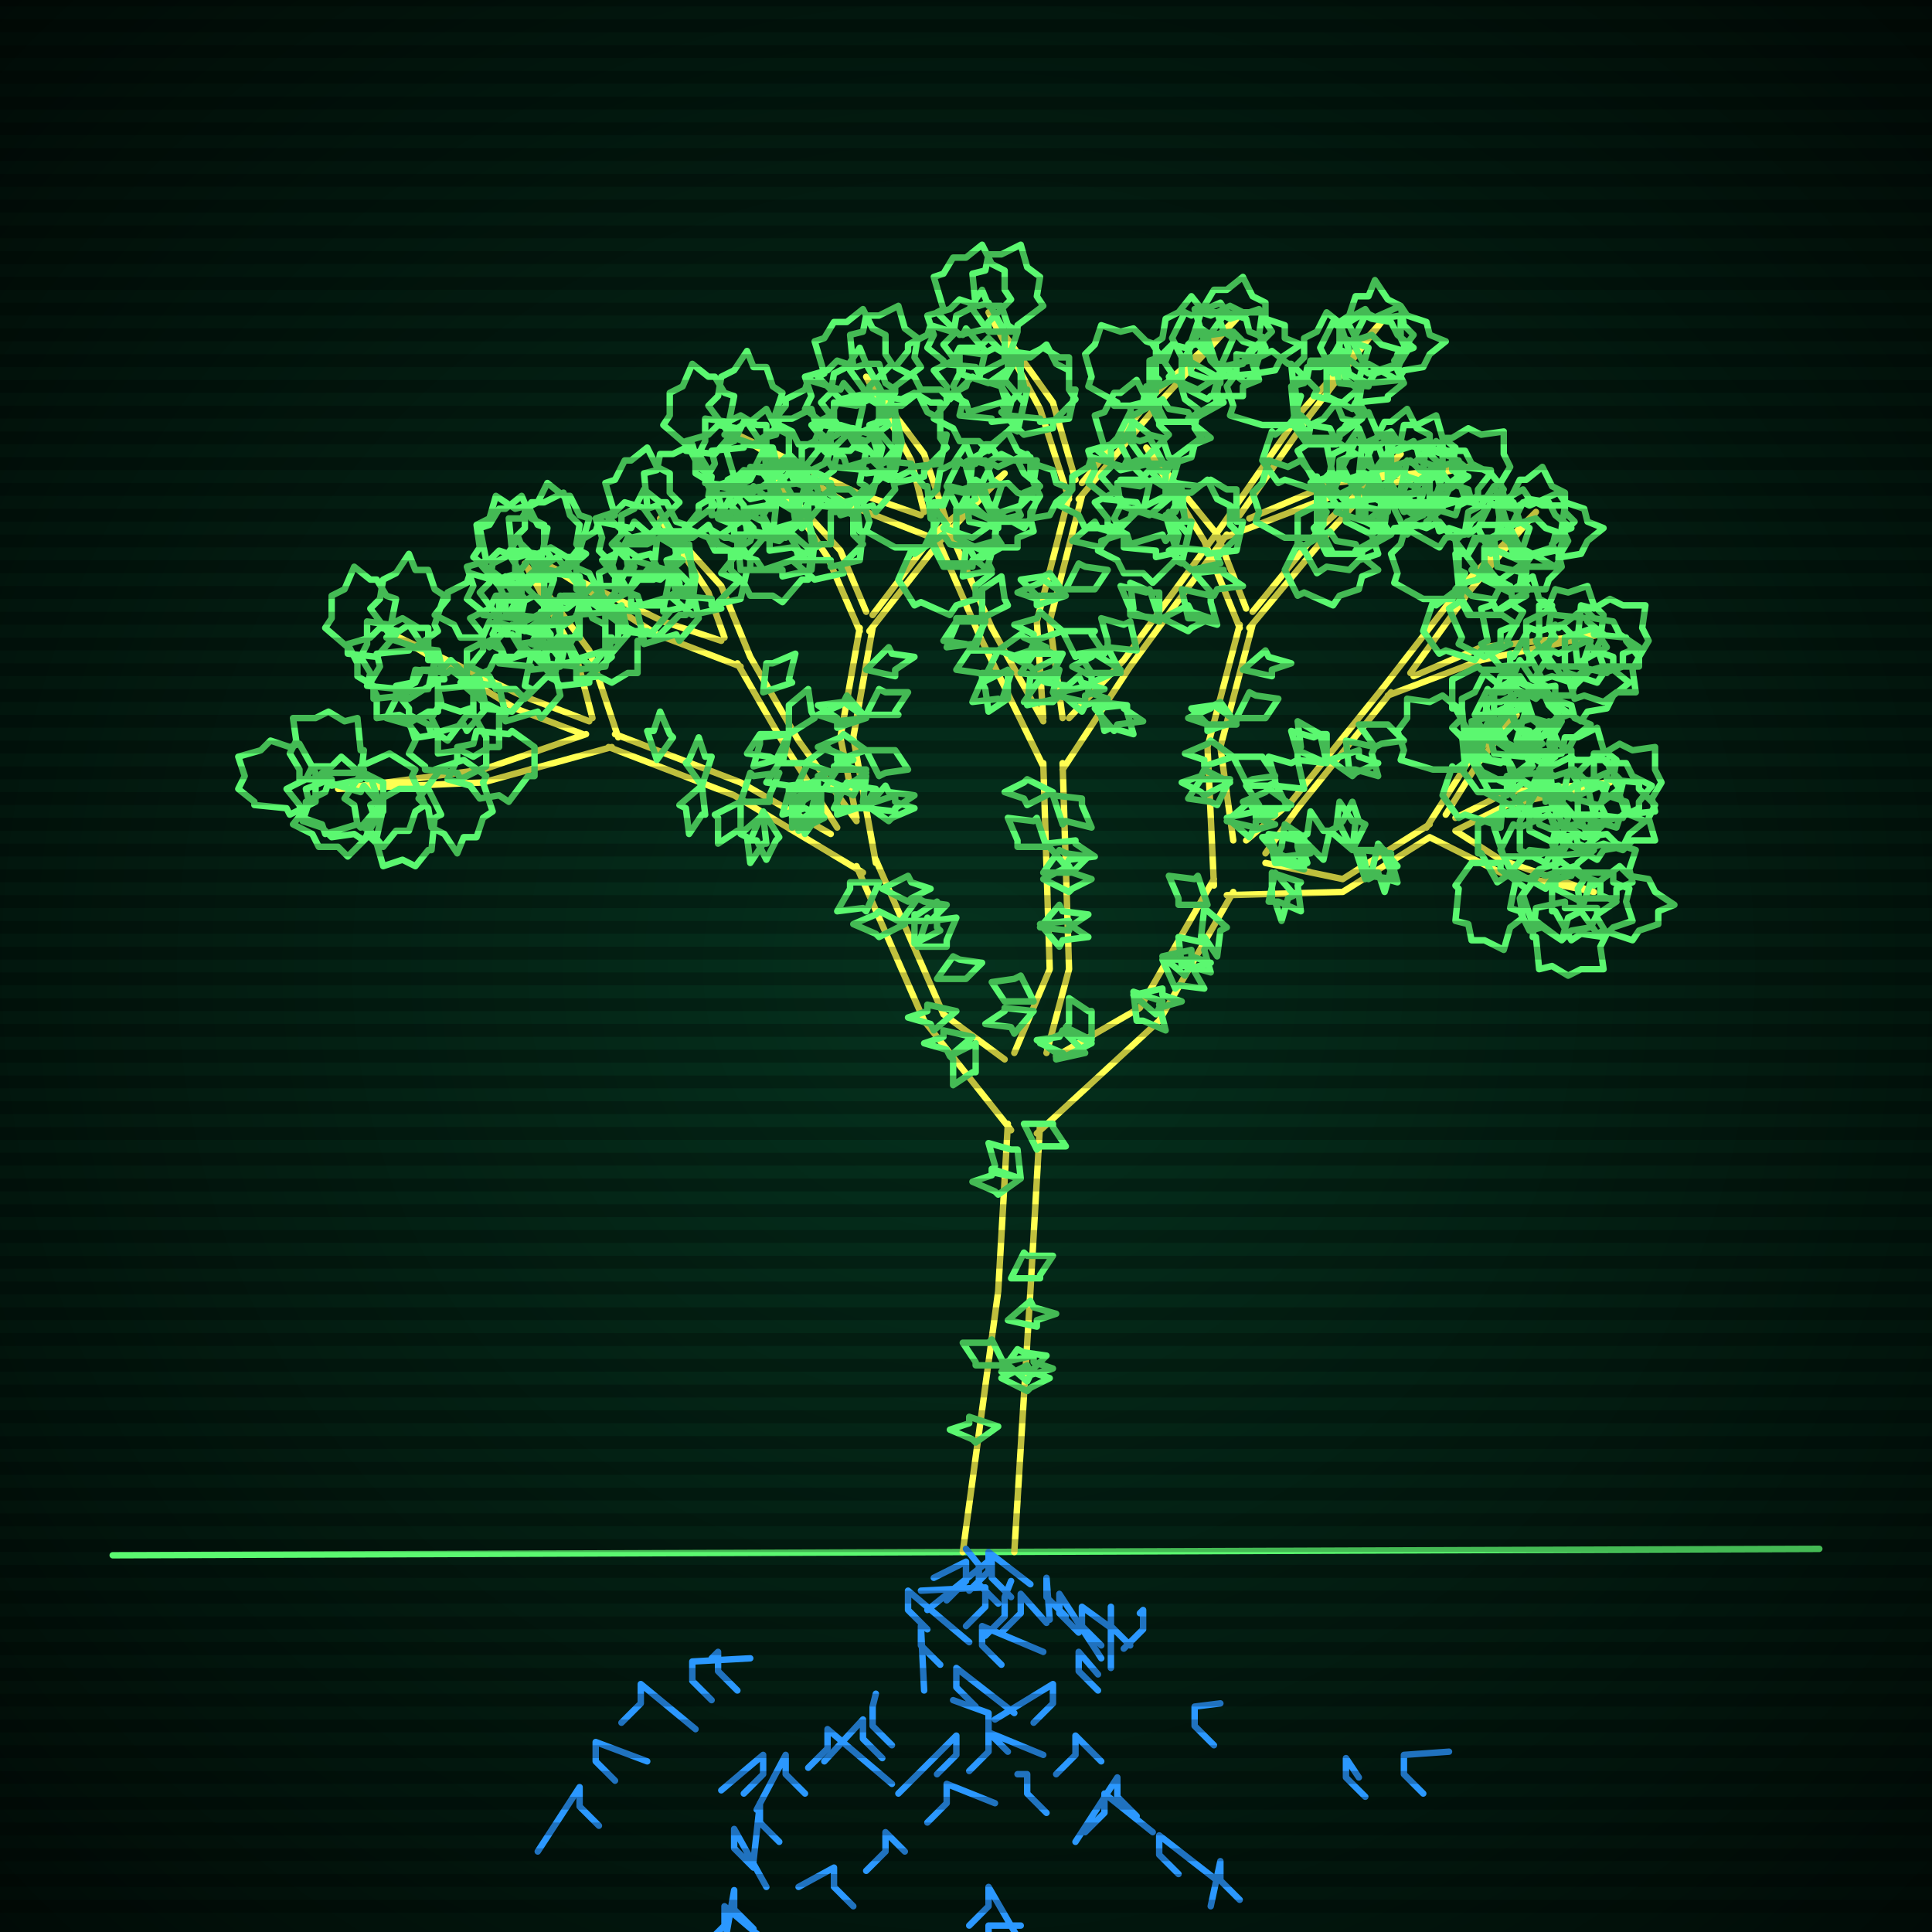 <svg xmlns="http://www.w3.org/2000/svg"
             width="600" height="600"
            >
    
            <style>
                @keyframes glow {0 % {opacity: 0.6;}
                3% {opacity: 0.9;} 30% {opacity: 0.6} 70% {opacity: 0.9}}
    
                .flicker {
                animation: glow 3s linear infinite alternate;
                animation-duration: 1.2s;
                animation-delay: 2.0s;
            }
    
    
            </style>
    
            <defs>
                <radialGradient id="screenGradient"
                                r="100%"
                >
                    <stop offset="0%" stop-color="#05321e"/>
                    <stop offset="90%" stop-color="black"/>
    
                </radialGradient>
            </defs>
    
            <rect
                fill="black"
                width="600" height="600"/>
    
            <rect
                className="flicker"
                fill="url(#screenGradient)"
                width="600" height="600"/>
    
    
            <path
                id="ground-path"
                className="flicker"
                style="fill: none;stroke: #5bf870;stroke-width:2px;stroke-linecap:round;stroke-linejoin:round;stroke-miterlimit:4;stroke-dasharray:none"
                d="M 35 483 L 565 481 "
            />
            <path
                id="branch-path"
                className="flicker"
                style="fill: none;stroke: #ffff52;stroke-width:2px;stroke-linecap:round;stroke-linejoin:round;stroke-miterlimit:4;stroke-dasharray:none"
                d="M 299 482 L 310 401 L 313 349 M 323 349 L 320 401 L 315 482 M 314 351 L 287 317 L 266 269 M 272 267 L 293 315 L 312 329 M 268 271 L 228 247 L 189 232 M 191 228 L 230 243 L 258 259 M 190 232 L 150 243 L 105 245 L 150 239 L 182 228 M 181 228 L 160 220 L 124 198 L 162 216 L 183 224 M 184 223 L 179 204 L 163 175 L 183 202 L 192 229 M 260 257 L 244 232 L 229 206 M 233 204 L 248 230 L 266 255 M 230 207 L 204 197 L 171 176 L 206 193 L 224 199 M 225 198 L 220 184 L 205 161 L 224 182 L 233 204 M 266 254 L 261 229 L 267 195 M 271 195 L 265 229 L 272 268 M 267 196 L 257 173 L 241 149 L 261 171 L 269 190 M 271 191 L 290 166 L 312 147 L 292 168 L 270 196 M 315 327 L 326 301 L 324 237 M 330 237 L 332 301 L 325 327 M 324 238 L 304 197 L 291 167 M 295 165 L 308 195 L 324 224 M 292 168 L 264 157 L 229 135 L 266 153 L 286 160 M 287 159 L 283 143 L 269 117 L 287 141 L 295 165 M 324 223 L 322 193 L 332 154 M 336 154 L 326 193 L 330 223 M 332 155 L 323 127 L 307 97 L 327 125 L 334 149 M 336 150 L 359 122 L 384 99 L 361 124 L 335 155 M 332 223 L 349 205 L 379 164 M 381 166 L 351 207 L 330 239 M 379 164 L 404 128 L 429 100 L 406 130 L 385 160 M 388 161 L 414 150 L 456 145 L 414 154 L 380 167 M 328 328 L 354 313 L 377 273 M 383 277 L 360 317 L 322 352 M 377 275 L 375 232 L 385 194 M 389 194 L 379 232 L 383 261 M 385 195 L 374 168 L 356 139 L 378 166 L 387 189 M 389 190 L 411 163 L 435 141 L 413 165 L 388 195 M 387 261 L 401 249 L 430 213 M 432 215 L 403 251 L 393 265 M 430 213 L 454 182 L 477 159 L 456 184 L 438 209 M 439 210 L 460 201 L 497 197 L 460 205 L 431 216 M 393 268 L 417 273 L 444 256 M 444 260 L 417 277 L 381 278 M 443 257 L 457 235 L 471 222 L 459 237 L 449 253 M 452 254 L 468 246 L 500 243 L 468 250 L 452 258 M 452 258 L 466 267 L 495 277 L 466 271 L 444 260 "
            />
            <path
                id="leaf-path"
                className="flicker"
                style="fill: none;stroke: #5bf870;stroke-width:2px;stroke-linecap:round;stroke-linejoin:round;stroke-miterlimit:4;stroke-dasharray:none"
                d="M 311 428 L 319 424 L 320 426 L 326 428 L 320 431 L 319 432 L 311 428 M 313 410 L 320 404 L 321 406 L 328 408 L 322 410 L 322 412 L 313 410 M 311 426 L 316 419 L 318 420 L 325 421 L 320 426 L 320 426 L 311 426 M 310 443 L 303 448 L 302 447 L 295 444 L 301 442 L 301 440 L 310 443 M 312 424 L 303 424 L 303 423 L 299 417 L 307 417 L 308 416 L 312 424 M 317 366 L 308 364 L 309 362 L 307 355 L 314 357 L 316 357 L 317 366 M 318 349 L 327 349 L 327 350 L 331 356 L 323 356 L 322 357 L 318 349 M 317 366 L 310 371 L 309 370 L 302 367 L 308 365 L 308 363 L 317 366 M 312 423 L 321 421 L 321 423 L 327 425 L 320 427 L 319 429 L 312 423 M 314 397 L 318 389 L 319 390 L 327 390 L 323 396 L 323 397 L 314 397 M 297 314 L 290 320 L 289 318 L 282 316 L 288 314 L 288 312 L 297 314 M 281 287 L 273 291 L 272 290 L 265 287 L 272 284 L 273 283 L 281 287 M 274 276 L 282 272 L 283 274 L 289 276 L 283 279 L 282 280 L 274 276 M 273 274 L 269 283 L 268 282 L 260 283 L 264 276 L 264 274 L 273 274 M 291 304 L 296 297 L 298 298 L 305 299 L 300 304 L 300 304 L 291 304 M 284 293 L 284 284 L 285 284 L 291 280 L 291 288 L 292 289 L 284 293 M 303 324 L 303 333 L 302 333 L 296 337 L 296 329 L 295 328 L 303 324 M 302 322 L 295 328 L 294 326 L 287 324 L 293 322 L 293 320 L 302 322 M 280 286 L 285 279 L 287 280 L 294 281 L 289 286 L 289 286 L 280 286 M 285 294 L 288 285 L 289 286 L 297 285 L 294 292 L 294 294 L 285 294 M 246 257 L 246 248 L 247 248 L 253 244 L 253 252 L 254 253 L 246 257 M 218 244 L 219 253 L 218 253 L 214 259 L 213 251 L 211 250 L 218 244 M 230 249 L 233 240 L 234 241 L 242 240 L 239 247 L 239 249 L 230 249 M 204 236 L 201 227 L 203 227 L 205 221 L 208 228 L 209 229 L 204 236 M 237 252 L 242 260 L 241 261 L 238 267 L 235 261 L 233 261 L 237 252 M 248 258 L 248 249 L 249 249 L 255 245 L 255 253 L 256 254 L 248 258 M 218 244 L 213 237 L 214 236 L 217 229 L 219 235 L 221 235 L 218 244 M 250 259 L 247 250 L 249 250 L 251 244 L 254 251 L 255 252 L 250 259 M 237 253 L 238 262 L 237 262 L 233 268 L 232 260 L 230 259 L 237 253 M 230 249 L 230 258 L 229 258 L 223 262 L 223 254 L 222 253 L 230 249 M 119 243 L 119 252 L 118 252 L 113 261 L 110 259 L 103 260 L 100 257 L 94 255 L 96 249 L 95 245 L 100 243 L 100 240 L 110 240 L 111 239 L 119 243 M 119 251 L 117 260 L 115 259 L 108 266 L 105 263 L 99 263 L 97 259 L 91 256 L 95 251 L 95 249 L 101 246 L 102 243 L 112 246 L 113 244 L 119 251 M 98 249 L 90 253 L 89 251 L 79 250 L 79 249 L 74 245 L 76 241 L 74 235 L 81 233 L 84 230 L 90 232 L 93 231 L 98 240 L 98 240 L 98 249 M 121 234 L 129 239 L 128 241 L 132 250 L 129 252 L 127 258 L 123 258 L 119 263 L 115 258 L 111 256 L 110 250 L 107 248 L 113 239 L 112 238 L 121 234 M 166 232 L 166 241 L 164 241 L 158 249 L 155 247 L 149 248 L 146 244 L 139 242 L 142 236 L 142 232 L 147 231 L 148 227 L 158 228 L 159 227 L 166 232 M 112 242 L 103 244 L 103 242 L 93 242 L 93 239 L 90 234 L 92 230 L 91 223 L 98 223 L 102 221 L 107 224 L 111 223 L 112 233 L 113 233 L 112 242 M 118 250 L 112 257 L 111 256 L 101 259 L 100 256 L 94 254 L 93 250 L 89 245 L 95 242 L 97 238 L 103 238 L 106 235 L 114 242 L 115 241 L 118 250 M 144 236 L 151 241 L 150 243 L 153 252 L 150 254 L 148 260 L 144 260 L 142 265 L 138 259 L 134 257 L 133 251 L 130 248 L 136 240 L 135 239 L 144 236 M 151 238 L 143 242 L 142 240 L 132 239 L 132 238 L 127 234 L 129 230 L 127 224 L 134 222 L 137 219 L 143 221 L 146 220 L 151 229 L 151 229 L 151 238 M 133 245 L 137 253 L 135 254 L 134 264 L 133 264 L 129 269 L 125 267 L 119 269 L 117 262 L 114 259 L 116 253 L 115 250 L 124 245 L 124 245 L 133 245 M 135 212 L 127 217 L 126 216 L 116 217 L 116 213 L 111 210 L 111 206 L 108 200 L 115 198 L 118 195 L 124 196 L 127 194 L 133 203 L 135 203 L 135 212 M 117 204 L 108 203 L 108 201 L 101 195 L 103 192 L 103 185 L 107 183 L 110 176 L 115 180 L 117 180 L 120 185 L 123 186 L 121 196 L 123 197 L 117 204 M 136 202 L 138 211 L 136 211 L 136 221 L 133 221 L 128 224 L 124 222 L 117 223 L 117 216 L 115 212 L 118 207 L 117 203 L 127 202 L 127 201 L 136 202 M 174 216 L 168 223 L 167 221 L 157 224 L 156 221 L 150 218 L 150 216 L 146 211 L 152 208 L 154 204 L 160 204 L 163 201 L 170 208 L 172 207 L 174 216 M 129 201 L 120 198 L 121 197 L 115 189 L 118 186 L 119 180 L 123 178 L 127 172 L 129 177 L 133 177 L 135 183 L 138 185 L 135 194 L 136 196 L 129 201 M 133 214 L 124 215 L 124 214 L 114 213 L 115 209 L 112 204 L 114 200 L 114 193 L 121 194 L 125 192 L 130 195 L 133 195 L 133 205 L 135 205 L 133 214 M 155 213 L 157 222 L 155 222 L 155 232 L 152 232 L 147 235 L 143 233 L 136 234 L 136 227 L 134 223 L 137 218 L 136 214 L 146 213 L 146 212 L 155 213 M 159 221 L 150 220 L 150 218 L 143 212 L 145 209 L 145 202 L 149 200 L 152 193 L 157 197 L 159 197 L 162 202 L 165 203 L 163 213 L 165 214 L 159 221 M 147 213 L 147 222 L 145 222 L 139 230 L 136 228 L 130 229 L 127 225 L 120 223 L 123 217 L 123 213 L 128 212 L 129 208 L 139 209 L 140 208 L 147 213 M 151 220 L 145 227 L 144 225 L 134 228 L 133 225 L 127 222 L 127 220 L 123 215 L 129 212 L 131 208 L 137 208 L 140 205 L 147 212 L 149 211 L 151 220 M 155 182 L 149 175 L 151 174 L 149 164 L 152 163 L 155 158 L 157 158 L 162 154 L 165 161 L 169 163 L 169 170 L 171 173 L 164 179 L 164 181 L 155 182 M 163 186 L 161 195 L 159 194 L 152 201 L 149 198 L 143 198 L 141 194 L 135 191 L 139 186 L 139 184 L 145 181 L 146 178 L 156 181 L 157 179 L 163 186 M 188 207 L 179 208 L 179 207 L 169 206 L 170 202 L 167 197 L 169 193 L 169 186 L 176 187 L 180 185 L 185 188 L 188 188 L 188 198 L 190 198 L 188 207 M 163 180 L 158 172 L 159 171 L 158 161 L 162 161 L 165 156 L 169 156 L 175 153 L 177 160 L 180 163 L 179 169 L 181 172 L 172 178 L 172 180 L 163 180 M 163 196 L 154 193 L 155 192 L 149 184 L 152 181 L 153 175 L 157 173 L 161 167 L 163 172 L 167 172 L 169 178 L 172 180 L 169 189 L 170 191 L 163 196 M 174 202 L 172 211 L 170 210 L 163 217 L 160 214 L 154 214 L 152 210 L 146 207 L 150 202 L 150 200 L 156 197 L 157 194 L 167 197 L 168 195 L 174 202 M 174 213 L 168 206 L 170 205 L 168 195 L 171 194 L 174 189 L 176 189 L 181 185 L 184 192 L 188 194 L 188 201 L 190 204 L 183 210 L 183 212 L 174 213 M 174 197 L 168 204 L 167 202 L 157 205 L 156 202 L 150 199 L 150 197 L 146 192 L 152 189 L 154 185 L 160 185 L 163 182 L 170 189 L 172 188 L 174 197 M 174 207 L 165 208 L 165 207 L 155 206 L 156 202 L 153 197 L 155 193 L 155 186 L 162 187 L 166 185 L 171 188 L 174 188 L 174 198 L 176 198 L 174 207 M 169 190 L 161 194 L 160 192 L 150 191 L 150 190 L 145 186 L 147 182 L 145 176 L 152 174 L 155 171 L 161 173 L 164 172 L 169 181 L 169 181 L 169 190 M 245 228 L 243 237 L 241 236 L 234 238 L 236 231 L 236 229 L 245 228 M 250 237 L 257 232 L 258 233 L 265 236 L 259 238 L 259 240 L 250 237 M 237 215 L 238 206 L 240 206 L 247 203 L 245 211 L 246 212 L 237 215 M 254 242 L 254 251 L 254 251 L 248 255 L 247 248 L 246 246 L 254 242 M 259 251 L 263 243 L 265 244 L 272 245 L 268 251 L 268 251 L 259 251 M 245 228 L 245 219 L 245 219 L 251 214 L 252 221 L 253 223 L 245 228 M 260 253 L 260 244 L 262 244 L 269 241 L 268 249 L 269 250 L 260 253 M 254 243 L 252 252 L 250 251 L 243 253 L 245 246 L 245 244 L 254 243 M 251 237 L 247 245 L 245 244 L 238 243 L 242 237 L 242 237 L 251 237 M 245 228 L 241 236 L 239 235 L 232 234 L 236 228 L 236 228 L 245 228 M 181 190 L 174 195 L 173 194 L 163 195 L 162 191 L 157 190 L 157 186 L 154 180 L 161 178 L 164 174 L 170 175 L 173 173 L 179 181 L 181 181 L 181 190 M 164 182 L 155 181 L 155 179 L 147 173 L 149 170 L 148 163 L 152 161 L 154 154 L 160 158 L 164 157 L 167 163 L 170 164 L 168 174 L 170 175 L 164 182 M 180 179 L 182 188 L 180 188 L 180 198 L 177 198 L 172 201 L 168 199 L 161 200 L 161 193 L 159 189 L 162 184 L 161 180 L 171 179 L 171 178 L 180 179 M 217 192 L 211 199 L 210 197 L 200 200 L 199 197 L 193 194 L 193 192 L 189 187 L 195 184 L 197 180 L 203 180 L 206 177 L 213 184 L 215 183 L 217 192 M 175 178 L 166 176 L 167 174 L 160 167 L 163 164 L 163 158 L 167 156 L 170 150 L 175 154 L 177 154 L 180 160 L 183 161 L 180 171 L 182 172 L 175 178 M 179 192 L 170 193 L 170 192 L 160 191 L 161 187 L 158 182 L 160 178 L 160 171 L 167 172 L 171 170 L 176 173 L 179 173 L 179 183 L 181 183 L 179 192 M 198 190 L 200 199 L 198 199 L 198 209 L 195 209 L 190 212 L 186 210 L 179 211 L 179 204 L 177 200 L 180 195 L 179 191 L 189 190 L 189 189 L 198 190 M 202 197 L 193 196 L 193 194 L 185 188 L 187 185 L 186 178 L 190 176 L 192 169 L 198 173 L 202 172 L 205 178 L 208 179 L 206 189 L 208 190 L 202 197 M 192 190 L 192 199 L 190 199 L 184 207 L 181 205 L 175 206 L 172 202 L 165 200 L 168 194 L 168 190 L 173 189 L 174 185 L 184 186 L 185 185 L 192 190 M 195 197 L 189 204 L 188 202 L 178 205 L 177 202 L 171 199 L 171 197 L 167 192 L 173 189 L 175 185 L 181 185 L 184 182 L 191 189 L 193 188 L 195 197 M 196 167 L 189 161 L 191 160 L 188 150 L 191 149 L 194 143 L 196 143 L 201 139 L 204 145 L 208 147 L 208 153 L 211 156 L 204 163 L 205 165 L 196 167 M 204 168 L 203 177 L 201 177 L 195 184 L 192 182 L 185 182 L 183 178 L 176 175 L 180 170 L 180 168 L 185 165 L 186 162 L 196 164 L 197 162 L 204 168 M 230 186 L 221 188 L 221 186 L 211 185 L 211 181 L 208 176 L 210 172 L 209 165 L 216 166 L 220 164 L 225 167 L 229 167 L 230 177 L 232 177 L 230 186 M 205 165 L 200 158 L 201 157 L 200 147 L 204 146 L 205 141 L 209 141 L 215 138 L 217 145 L 221 148 L 220 154 L 222 157 L 214 163 L 214 165 L 205 165 M 205 180 L 196 178 L 197 176 L 190 169 L 193 166 L 193 160 L 197 158 L 200 152 L 205 156 L 207 156 L 210 162 L 213 163 L 210 173 L 212 174 L 205 180 M 215 182 L 213 191 L 211 191 L 204 198 L 201 196 L 195 196 L 193 192 L 187 189 L 191 184 L 191 180 L 196 177 L 197 174 L 207 177 L 208 175 L 215 182 M 215 191 L 208 185 L 210 184 L 207 174 L 210 173 L 213 167 L 215 167 L 220 163 L 223 169 L 227 171 L 227 177 L 230 180 L 223 187 L 224 189 L 215 191 M 216 179 L 210 186 L 209 185 L 199 188 L 198 185 L 192 183 L 191 179 L 187 174 L 193 171 L 195 167 L 201 167 L 204 164 L 212 171 L 213 170 L 216 179 M 215 188 L 206 190 L 206 188 L 196 188 L 196 185 L 193 180 L 195 176 L 194 169 L 201 169 L 205 167 L 210 170 L 214 169 L 215 179 L 216 179 L 215 188 M 210 175 L 202 179 L 201 178 L 191 178 L 190 175 L 186 171 L 187 167 L 185 161 L 191 159 L 194 156 L 201 158 L 204 157 L 209 166 L 210 165 L 210 175 M 269 233 L 278 233 L 278 233 L 282 239 L 275 240 L 273 241 L 269 233 M 269 208 L 276 201 L 277 203 L 284 204 L 278 208 L 278 210 L 269 208 M 269 239 L 265 247 L 263 246 L 256 245 L 260 239 L 260 239 L 269 239 M 269 250 L 278 247 L 278 249 L 284 251 L 277 254 L 276 255 L 269 250 M 269 222 L 273 214 L 275 215 L 282 215 L 278 221 L 279 222 L 269 222 M 269 251 L 275 244 L 276 246 L 284 247 L 278 251 L 278 252 L 269 251 M 269 240 L 262 245 L 261 244 L 254 241 L 260 239 L 260 237 L 269 240 M 269 233 L 260 236 L 260 234 L 254 232 L 261 229 L 262 228 L 269 233 M 269 223 L 260 226 L 260 224 L 254 222 L 261 219 L 262 218 L 269 223 M 269 223 L 260 224 L 260 223 L 254 219 L 262 218 L 263 216 L 269 223 M 233 155 L 226 149 L 228 148 L 225 138 L 228 137 L 231 131 L 233 131 L 238 127 L 241 133 L 245 135 L 245 141 L 248 144 L 241 151 L 242 153 L 233 155 M 241 157 L 240 166 L 238 166 L 232 173 L 229 171 L 222 171 L 220 167 L 213 164 L 217 159 L 217 157 L 222 154 L 223 151 L 233 153 L 234 151 L 241 157 M 267 174 L 258 176 L 258 174 L 248 174 L 248 171 L 245 166 L 247 162 L 246 155 L 253 155 L 257 153 L 262 156 L 266 155 L 267 165 L 268 165 L 267 174 M 242 154 L 237 147 L 238 146 L 237 136 L 241 135 L 242 130 L 246 130 L 252 127 L 254 134 L 258 137 L 257 143 L 259 146 L 251 152 L 251 154 L 242 154 M 242 168 L 233 166 L 234 164 L 227 157 L 230 154 L 230 148 L 234 146 L 237 140 L 242 144 L 244 144 L 247 150 L 250 151 L 247 161 L 249 162 L 242 168 M 252 171 L 251 180 L 249 180 L 243 187 L 240 185 L 233 185 L 231 181 L 224 178 L 228 173 L 228 171 L 233 168 L 234 165 L 244 167 L 245 165 L 252 171 M 253 180 L 246 174 L 248 173 L 245 163 L 248 162 L 251 156 L 253 156 L 258 152 L 261 158 L 265 160 L 265 166 L 268 169 L 261 176 L 262 178 L 253 180 M 253 168 L 248 175 L 246 174 L 237 177 L 235 174 L 229 172 L 229 168 L 224 166 L 230 162 L 232 158 L 238 157 L 241 154 L 249 160 L 250 159 L 253 168 M 252 177 L 243 179 L 243 177 L 233 177 L 233 174 L 230 169 L 232 165 L 231 158 L 238 158 L 242 156 L 247 159 L 251 158 L 252 168 L 253 168 L 252 177 M 247 163 L 239 167 L 238 166 L 228 166 L 228 163 L 223 161 L 224 157 L 222 151 L 228 149 L 231 146 L 238 147 L 241 145 L 246 154 L 247 154 L 247 163 M 293 175 L 289 167 L 290 166 L 290 156 L 293 156 L 295 151 L 299 152 L 305 150 L 307 156 L 310 159 L 309 166 L 311 169 L 302 174 L 302 175 L 293 175 M 304 152 L 308 144 L 310 145 L 319 141 L 321 144 L 327 146 L 328 150 L 333 152 L 328 156 L 326 160 L 320 161 L 318 164 L 309 159 L 308 160 L 304 152 M 297 167 L 297 158 L 298 158 L 303 149 L 306 151 L 313 150 L 316 153 L 322 155 L 320 161 L 321 165 L 316 167 L 316 170 L 306 170 L 305 171 L 297 167 M 287 170 L 278 170 L 278 170 L 269 165 L 270 162 L 268 156 L 271 153 L 273 146 L 279 148 L 283 146 L 287 151 L 288 151 L 289 161 L 291 162 L 287 170 M 279 180 L 283 171 L 284 172 L 293 166 L 295 169 L 301 170 L 303 174 L 308 178 L 303 182 L 303 186 L 297 188 L 295 191 L 286 187 L 284 188 L 279 180 M 302 167 L 293 164 L 294 163 L 288 155 L 291 152 L 292 146 L 296 144 L 300 138 L 302 143 L 306 143 L 308 149 L 311 151 L 308 160 L 309 162 L 302 167 M 293 176 L 289 168 L 290 167 L 290 157 L 293 157 L 295 152 L 299 153 L 305 151 L 307 157 L 310 160 L 309 167 L 311 170 L 302 175 L 302 176 L 293 176 M 308 162 L 301 156 L 303 155 L 300 145 L 303 144 L 306 138 L 308 138 L 313 134 L 316 140 L 320 142 L 320 148 L 323 151 L 316 158 L 317 160 L 308 162 M 294 151 L 298 143 L 299 144 L 308 139 L 310 142 L 316 143 L 318 147 L 323 151 L 318 153 L 317 157 L 311 159 L 309 162 L 300 158 L 298 159 L 294 151 M 301 162 L 300 153 L 301 153 L 302 143 L 306 144 L 311 141 L 315 143 L 322 143 L 321 150 L 323 154 L 320 159 L 320 162 L 310 162 L 310 164 L 301 162 M 325 263 L 316 263 L 316 261 L 313 254 L 321 255 L 322 254 L 325 263 M 327 247 L 336 248 L 336 250 L 339 257 L 331 255 L 330 256 L 327 247 M 327 246 L 319 250 L 318 248 L 312 246 L 318 243 L 319 242 L 327 246 M 323 287 L 332 286 L 332 287 L 338 291 L 330 292 L 329 294 L 323 287 M 324 271 L 329 264 L 331 265 L 338 266 L 333 271 L 333 271 L 324 271 M 321 314 L 315 321 L 314 319 L 306 318 L 312 314 L 312 313 L 321 314 M 321 311 L 312 311 L 312 311 L 308 305 L 315 304 L 317 303 L 321 311 M 325 262 L 334 261 L 334 262 L 340 266 L 332 267 L 331 269 L 325 262 M 324 273 L 332 269 L 333 271 L 339 273 L 333 276 L 332 277 L 324 273 M 323 288 L 329 281 L 330 283 L 338 284 L 332 288 L 332 289 L 323 288 M 306 192 L 303 201 L 302 200 L 294 201 L 297 194 L 297 192 L 306 192 M 310 202 L 317 197 L 318 198 L 325 201 L 319 203 L 319 205 L 310 202 M 299 179 L 300 170 L 302 170 L 309 168 L 307 175 L 308 177 L 299 179 M 313 208 L 313 217 L 313 217 L 307 221 L 306 214 L 305 212 L 313 208 M 318 218 L 323 211 L 325 212 L 332 213 L 327 218 L 327 218 L 318 218 M 305 192 L 305 183 L 305 183 L 311 179 L 312 186 L 313 188 L 305 192 M 319 219 L 320 210 L 322 210 L 329 208 L 327 215 L 328 217 L 319 219 M 314 209 L 311 218 L 310 217 L 302 218 L 305 211 L 305 209 L 314 209 M 310 202 L 306 210 L 304 209 L 297 208 L 301 202 L 301 202 L 310 202 M 306 193 L 302 201 L 300 200 L 293 199 L 297 193 L 297 193 L 306 193 M 240 149 L 232 154 L 231 153 L 221 154 L 221 150 L 216 147 L 216 143 L 213 137 L 220 135 L 223 132 L 229 133 L 232 131 L 238 140 L 240 140 L 240 149 M 222 141 L 213 140 L 213 138 L 206 132 L 208 129 L 208 122 L 212 120 L 215 113 L 220 117 L 222 117 L 225 122 L 228 123 L 226 133 L 228 134 L 222 141 M 240 139 L 242 148 L 240 148 L 240 158 L 237 158 L 232 161 L 228 159 L 221 160 L 221 153 L 219 149 L 222 144 L 221 140 L 231 139 L 231 138 L 240 139 M 278 152 L 272 159 L 271 157 L 261 160 L 260 157 L 254 154 L 254 152 L 250 147 L 256 144 L 258 140 L 264 140 L 267 137 L 274 144 L 276 143 L 278 152 M 234 138 L 225 135 L 226 134 L 220 126 L 223 123 L 224 117 L 228 115 L 232 109 L 234 114 L 238 114 L 240 120 L 243 122 L 240 131 L 241 133 L 234 138 M 238 151 L 229 152 L 229 151 L 219 150 L 220 146 L 217 141 L 219 137 L 219 130 L 226 131 L 230 129 L 235 132 L 238 132 L 238 142 L 240 142 L 238 151 M 258 150 L 260 159 L 258 159 L 258 169 L 255 169 L 250 172 L 246 170 L 239 171 L 239 164 L 237 160 L 240 155 L 239 151 L 249 150 L 249 149 L 258 150 M 263 158 L 254 157 L 254 155 L 247 149 L 249 146 L 249 139 L 253 137 L 256 130 L 261 134 L 263 134 L 266 139 L 269 140 L 267 150 L 269 151 L 263 158 M 251 150 L 251 159 L 249 159 L 243 167 L 240 165 L 234 166 L 231 162 L 224 160 L 227 154 L 227 150 L 232 149 L 233 145 L 243 146 L 244 145 L 251 150 M 255 157 L 249 164 L 248 162 L 238 165 L 237 162 L 231 159 L 231 157 L 227 152 L 233 149 L 235 145 L 241 145 L 244 142 L 251 149 L 253 148 L 255 157 M 261 124 L 254 117 L 256 116 L 253 106 L 256 105 L 259 100 L 263 100 L 268 96 L 271 102 L 275 104 L 275 110 L 277 113 L 270 120 L 270 122 L 261 124 M 268 126 L 266 135 L 264 134 L 257 141 L 254 138 L 248 138 L 246 134 L 240 131 L 244 126 L 244 124 L 250 121 L 251 118 L 261 121 L 262 119 L 268 126 M 292 144 L 283 145 L 283 144 L 273 143 L 274 139 L 271 134 L 273 130 L 273 123 L 280 124 L 284 122 L 289 125 L 292 125 L 292 135 L 294 135 L 292 144 M 269 122 L 264 115 L 265 114 L 264 104 L 268 103 L 269 98 L 273 98 L 279 95 L 281 102 L 285 105 L 284 111 L 286 114 L 278 120 L 278 122 L 269 122 M 269 137 L 260 134 L 261 133 L 255 125 L 258 122 L 259 116 L 263 114 L 267 108 L 269 113 L 273 113 L 275 119 L 278 121 L 275 130 L 276 132 L 269 137 M 278 140 L 276 149 L 274 148 L 267 155 L 264 152 L 258 152 L 256 148 L 250 145 L 254 140 L 254 138 L 260 135 L 261 132 L 271 135 L 272 133 L 278 140 M 278 150 L 271 143 L 273 142 L 270 132 L 273 131 L 276 126 L 280 126 L 285 122 L 288 128 L 292 130 L 292 136 L 294 139 L 287 146 L 287 148 L 278 150 M 280 137 L 274 144 L 273 142 L 263 145 L 262 142 L 256 139 L 256 137 L 252 132 L 258 129 L 260 125 L 266 125 L 269 122 L 276 129 L 278 128 L 280 137 M 278 146 L 269 147 L 269 146 L 259 145 L 260 141 L 257 136 L 259 132 L 259 125 L 266 126 L 270 124 L 275 127 L 278 127 L 278 137 L 280 137 L 278 146 M 274 131 L 266 135 L 265 133 L 255 132 L 255 131 L 250 127 L 252 123 L 250 117 L 257 115 L 260 112 L 266 114 L 269 113 L 274 122 L 274 122 L 274 131 M 330 196 L 340 196 L 339 197 L 343 203 L 336 203 L 334 204 L 330 196 M 333 168 L 340 162 L 341 164 L 348 166 L 342 168 L 342 170 L 333 168 M 330 203 L 326 211 L 324 210 L 317 209 L 321 203 L 321 203 L 330 203 M 329 215 L 338 213 L 338 215 L 344 217 L 337 219 L 336 221 L 329 215 M 331 183 L 335 175 L 337 176 L 344 177 L 340 183 L 340 183 L 331 183 M 328 216 L 335 210 L 336 212 L 343 214 L 337 216 L 337 218 L 328 216 M 329 204 L 321 208 L 320 207 L 314 204 L 320 202 L 321 200 L 329 204 M 330 196 L 321 199 L 321 197 L 315 194 L 322 192 L 323 190 L 330 196 M 331 185 L 322 188 L 322 186 L 316 184 L 323 181 L 324 180 L 331 185 M 331 185 L 322 185 L 322 185 L 317 180 L 324 179 L 326 178 L 331 185 M 298 104 L 291 97 L 293 96 L 290 86 L 293 85 L 296 80 L 300 80 L 305 76 L 308 82 L 312 84 L 312 90 L 314 93 L 307 100 L 307 102 L 298 104 M 306 109 L 304 118 L 302 117 L 295 124 L 292 121 L 286 121 L 284 117 L 278 114 L 282 109 L 282 107 L 288 104 L 289 101 L 299 104 L 300 102 L 306 109 M 332 130 L 323 131 L 323 130 L 313 129 L 314 125 L 311 120 L 313 116 L 313 109 L 320 110 L 324 108 L 329 111 L 332 111 L 332 121 L 334 121 L 332 130 M 307 103 L 302 96 L 303 95 L 302 85 L 306 84 L 307 79 L 311 79 L 317 76 L 319 83 L 323 86 L 322 92 L 324 95 L 316 101 L 316 103 L 307 103 M 307 119 L 298 116 L 299 115 L 293 107 L 296 104 L 297 98 L 301 96 L 305 90 L 307 95 L 311 95 L 313 101 L 316 103 L 313 112 L 314 114 L 307 119 M 318 125 L 316 134 L 314 133 L 307 140 L 304 137 L 298 137 L 296 133 L 290 130 L 294 125 L 294 123 L 300 120 L 301 117 L 311 120 L 312 118 L 318 125 M 318 135 L 311 128 L 313 127 L 310 117 L 313 116 L 316 111 L 320 111 L 325 107 L 328 113 L 332 115 L 332 121 L 334 124 L 327 131 L 327 133 L 318 135 M 318 120 L 312 127 L 311 125 L 301 128 L 300 125 L 294 122 L 294 120 L 290 115 L 296 112 L 298 108 L 304 108 L 307 105 L 314 112 L 316 111 L 318 120 M 317 130 L 308 131 L 308 130 L 298 129 L 299 125 L 296 120 L 298 116 L 298 109 L 305 110 L 309 108 L 314 111 L 317 111 L 317 121 L 319 121 L 317 130 M 312 112 L 304 116 L 303 114 L 293 113 L 293 112 L 288 108 L 290 104 L 288 98 L 295 96 L 298 93 L 304 95 L 307 94 L 312 103 L 312 103 L 312 112 M 360 131 L 356 123 L 357 122 L 357 112 L 360 111 L 364 107 L 368 108 L 374 106 L 376 112 L 379 115 L 377 122 L 378 125 L 369 130 L 370 131 L 360 131 M 375 105 L 380 98 L 382 99 L 391 96 L 393 99 L 399 101 L 399 105 L 404 107 L 398 111 L 396 115 L 390 116 L 387 119 L 379 113 L 378 114 L 375 105 M 367 120 L 367 111 L 368 111 L 373 102 L 376 104 L 383 103 L 386 106 L 392 108 L 390 114 L 391 118 L 386 120 L 386 123 L 376 123 L 375 124 L 367 120 M 356 126 L 346 126 L 347 125 L 338 120 L 339 117 L 337 110 L 340 107 L 342 101 L 348 103 L 352 102 L 356 106 L 359 107 L 359 117 L 360 118 L 356 126 M 347 136 L 351 128 L 352 129 L 361 124 L 363 127 L 369 128 L 371 132 L 376 136 L 371 138 L 370 142 L 364 144 L 362 147 L 353 143 L 351 144 L 347 136 M 372 121 L 363 117 L 364 116 L 358 107 L 361 105 L 362 99 L 366 97 L 370 92 L 374 97 L 378 97 L 380 103 L 383 105 L 379 114 L 380 116 L 372 121 M 362 131 L 358 123 L 359 122 L 359 112 L 362 112 L 364 107 L 368 108 L 374 106 L 376 112 L 379 115 L 378 122 L 380 125 L 371 130 L 371 131 L 362 131 M 379 114 L 372 107 L 374 106 L 371 96 L 374 95 L 377 90 L 381 90 L 386 86 L 389 92 L 393 94 L 393 100 L 395 103 L 388 110 L 388 112 L 379 114 M 364 105 L 368 97 L 370 98 L 379 94 L 381 97 L 387 99 L 388 103 L 393 105 L 388 109 L 386 113 L 380 114 L 378 117 L 369 112 L 368 113 L 364 105 M 370 116 L 369 107 L 370 106 L 373 97 L 376 98 L 382 95 L 386 97 L 392 97 L 391 104 L 393 108 L 389 113 L 390 116 L 379 117 L 379 119 L 370 116 M 371 178 L 380 177 L 380 178 L 386 182 L 378 183 L 377 185 L 371 178 M 348 208 L 339 212 L 339 210 L 333 207 L 339 204 L 340 203 L 348 208 M 341 218 L 350 219 L 350 221 L 352 228 L 345 226 L 343 227 L 341 218 M 361 192 L 369 188 L 370 190 L 376 192 L 370 195 L 369 196 L 361 192 M 340 220 L 349 219 L 349 220 L 355 224 L 347 225 L 346 227 L 340 220 M 348 209 L 339 209 L 339 209 L 335 203 L 342 202 L 344 201 L 348 209 M 353 202 L 344 201 L 344 199 L 342 192 L 349 194 L 351 193 L 353 202 M 360 192 L 351 191 L 351 189 L 348 182 L 356 184 L 357 183 L 360 192 M 360 193 L 351 190 L 352 189 L 351 181 L 358 184 L 360 184 L 360 193 M 367 183 L 376 185 L 376 187 L 378 194 L 371 192 L 369 192 L 367 183 M 406 138 L 401 131 L 402 130 L 401 120 L 405 119 L 406 114 L 410 114 L 416 111 L 418 118 L 422 121 L 421 127 L 423 130 L 415 136 L 415 138 L 406 138 M 420 106 L 424 98 L 426 99 L 435 95 L 437 98 L 443 100 L 444 104 L 449 106 L 444 110 L 442 114 L 436 115 L 434 118 L 425 113 L 424 114 L 420 106 M 412 123 L 412 114 L 412 114 L 417 105 L 420 106 L 426 104 L 429 107 L 436 109 L 434 115 L 436 119 L 431 123 L 431 124 L 421 125 L 420 127 L 412 123 M 401 132 L 392 132 L 392 132 L 382 129 L 383 126 L 381 120 L 384 116 L 384 110 L 391 111 L 395 109 L 400 113 L 401 113 L 402 123 L 404 123 L 401 132 M 392 143 L 395 134 L 396 135 L 404 129 L 407 132 L 413 133 L 415 137 L 421 141 L 416 143 L 416 147 L 410 149 L 408 152 L 399 149 L 397 150 L 392 143 M 417 125 L 408 123 L 409 121 L 402 114 L 405 111 L 405 105 L 409 103 L 412 97 L 417 101 L 419 101 L 422 107 L 425 108 L 422 118 L 424 119 L 417 125 M 407 136 L 402 129 L 403 128 L 402 118 L 406 117 L 407 112 L 411 112 L 417 109 L 419 116 L 423 119 L 422 125 L 424 128 L 416 134 L 416 136 L 407 136 M 425 116 L 418 111 L 419 109 L 416 100 L 419 98 L 421 92 L 425 92 L 427 87 L 431 93 L 435 95 L 436 101 L 439 104 L 433 112 L 434 113 L 425 116 M 410 108 L 414 100 L 415 101 L 424 96 L 426 99 L 432 100 L 434 104 L 439 108 L 434 110 L 433 114 L 427 116 L 425 119 L 416 115 L 414 116 L 410 108 M 416 119 L 414 110 L 416 110 L 416 100 L 419 100 L 424 97 L 428 99 L 435 98 L 435 105 L 437 109 L 434 114 L 435 118 L 425 119 L 425 120 L 416 119 M 444 146 L 453 143 L 453 145 L 463 146 L 463 147 L 467 152 L 465 156 L 466 163 L 460 163 L 456 166 L 450 164 L 447 165 L 444 155 L 444 155 L 444 146 M 433 158 L 437 150 L 439 151 L 448 147 L 450 150 L 456 152 L 457 156 L 462 158 L 457 162 L 455 166 L 449 167 L 447 170 L 438 165 L 437 166 L 433 158 M 415 154 L 407 150 L 408 149 L 403 140 L 406 138 L 407 132 L 411 130 L 415 125 L 417 130 L 421 131 L 423 137 L 426 139 L 422 148 L 423 150 L 415 154 M 403 160 L 411 156 L 412 157 L 422 157 L 422 160 L 427 162 L 426 166 L 428 172 L 422 174 L 419 177 L 412 176 L 409 178 L 404 169 L 403 169 L 403 160 M 436 156 L 431 149 L 432 148 L 431 138 L 435 137 L 436 132 L 440 132 L 446 129 L 448 136 L 452 139 L 451 145 L 453 148 L 445 154 L 445 156 L 436 156 M 424 162 L 424 153 L 424 153 L 429 144 L 432 145 L 438 143 L 441 146 L 448 148 L 446 154 L 448 158 L 443 162 L 443 163 L 433 164 L 432 166 L 424 162 M 448 155 L 446 146 L 448 146 L 448 136 L 451 136 L 456 133 L 460 135 L 467 134 L 467 141 L 469 145 L 466 150 L 467 154 L 457 155 L 457 156 L 448 155 M 431 141 L 439 137 L 440 139 L 450 140 L 450 141 L 455 145 L 453 149 L 455 155 L 448 157 L 445 160 L 439 158 L 436 159 L 431 150 L 431 150 L 431 141 M 435 152 L 437 143 L 439 144 L 446 137 L 449 140 L 455 140 L 457 144 L 463 147 L 459 152 L 459 154 L 453 157 L 452 160 L 442 157 L 441 159 L 435 152 M 418 156 L 412 149 L 414 148 L 412 138 L 415 137 L 418 132 L 420 132 L 425 128 L 428 135 L 432 137 L 432 144 L 434 147 L 427 153 L 427 155 L 418 156 M 374 282 L 381 288 L 379 289 L 378 297 L 374 291 L 373 291 L 374 282 M 375 281 L 366 281 L 366 279 L 363 272 L 371 273 L 372 272 L 375 281 M 352 308 L 361 311 L 360 312 L 362 320 L 355 317 L 353 317 L 352 308 M 361 297 L 370 295 L 370 297 L 376 299 L 369 301 L 368 303 L 361 297 M 337 327 L 328 329 L 328 327 L 322 323 L 329 322 L 330 320 L 337 327 M 339 323 L 331 319 L 332 318 L 332 310 L 338 314 L 339 314 L 339 323 M 366 291 L 375 293 L 374 295 L 376 302 L 369 300 L 367 300 L 366 291 M 361 298 L 370 298 L 370 300 L 374 307 L 366 306 L 365 307 L 361 298 M 352 309 L 361 307 L 361 309 L 367 311 L 360 313 L 359 315 L 352 309 M 339 324 L 331 328 L 330 327 L 323 324 L 330 321 L 331 320 L 339 324 M 383 235 L 392 235 L 392 235 L 396 241 L 389 242 L 387 243 L 383 235 M 386 208 L 393 202 L 394 204 L 401 206 L 395 208 L 395 210 L 386 208 M 382 242 L 378 250 L 376 249 L 369 248 L 373 242 L 373 242 L 382 242 M 381 254 L 390 252 L 390 254 L 396 256 L 389 258 L 388 260 L 381 254 M 384 223 L 388 215 L 390 216 L 397 217 L 393 223 L 393 223 L 384 223 M 381 255 L 388 249 L 389 251 L 396 253 L 390 255 L 390 257 L 381 255 M 382 243 L 374 247 L 373 246 L 367 243 L 373 241 L 374 239 L 382 243 M 383 235 L 374 238 L 374 236 L 368 234 L 375 231 L 376 230 L 383 235 M 384 224 L 375 227 L 375 225 L 369 223 L 376 220 L 377 219 L 384 224 M 384 225 L 375 225 L 375 225 L 370 220 L 377 219 L 379 218 L 384 225 M 348 146 L 341 140 L 343 139 L 340 129 L 343 128 L 346 122 L 348 122 L 353 118 L 356 124 L 360 126 L 360 132 L 363 135 L 356 142 L 357 144 L 348 146 M 357 150 L 355 159 L 353 159 L 346 166 L 343 164 L 337 164 L 335 160 L 329 157 L 333 152 L 333 148 L 338 145 L 339 142 L 349 145 L 350 143 L 357 150 M 384 171 L 375 172 L 375 171 L 365 170 L 366 166 L 363 161 L 365 157 L 365 150 L 372 151 L 376 149 L 381 152 L 384 152 L 384 162 L 386 162 L 384 171 M 356 144 L 351 137 L 352 136 L 351 126 L 355 125 L 356 120 L 360 120 L 366 117 L 368 124 L 372 127 L 371 133 L 373 136 L 365 142 L 365 144 L 356 144 M 357 160 L 348 157 L 349 156 L 342 148 L 345 145 L 345 139 L 349 137 L 352 131 L 357 135 L 361 136 L 363 142 L 366 143 L 363 153 L 364 154 L 357 160 M 369 166 L 367 175 L 365 174 L 358 181 L 355 178 L 349 178 L 347 174 L 341 171 L 345 166 L 345 164 L 351 161 L 352 158 L 362 161 L 363 159 L 369 166 M 370 177 L 363 171 L 365 170 L 362 160 L 365 159 L 368 153 L 370 153 L 375 149 L 378 155 L 382 157 L 382 163 L 385 166 L 378 173 L 379 175 L 370 177 M 368 161 L 362 168 L 361 166 L 351 169 L 350 166 L 344 163 L 344 161 L 340 156 L 346 153 L 348 149 L 354 149 L 357 146 L 364 153 L 366 152 L 368 161 M 368 171 L 359 173 L 359 171 L 349 170 L 349 166 L 346 161 L 348 157 L 347 150 L 354 151 L 358 149 L 363 152 L 367 152 L 368 162 L 370 162 L 368 171 M 362 154 L 354 158 L 353 156 L 343 155 L 343 154 L 338 150 L 340 146 L 338 140 L 345 138 L 348 135 L 354 137 L 357 136 L 362 145 L 362 145 L 362 154 M 412 172 L 408 164 L 409 163 L 409 153 L 412 153 L 414 148 L 418 149 L 424 147 L 426 153 L 429 156 L 428 163 L 430 166 L 421 171 L 421 172 L 412 172 M 427 146 L 432 139 L 434 140 L 443 137 L 445 140 L 451 142 L 451 146 L 456 148 L 450 152 L 448 156 L 442 157 L 439 160 L 431 154 L 430 155 L 427 146 M 418 162 L 418 153 L 419 153 L 424 144 L 427 146 L 434 145 L 437 148 L 443 150 L 441 156 L 442 160 L 437 162 L 437 165 L 427 165 L 426 166 L 418 162 M 408 167 L 399 167 L 399 167 L 390 162 L 391 159 L 389 153 L 392 150 L 394 143 L 400 145 L 404 143 L 408 148 L 409 148 L 410 158 L 412 159 L 408 167 M 399 177 L 403 169 L 404 170 L 413 165 L 415 168 L 421 169 L 423 173 L 428 177 L 423 179 L 422 183 L 416 185 L 414 188 L 405 184 L 403 185 L 399 177 M 424 162 L 415 159 L 416 158 L 410 150 L 413 147 L 414 141 L 418 139 L 422 133 L 424 138 L 428 138 L 430 144 L 433 146 L 430 155 L 431 157 L 424 162 M 414 172 L 410 164 L 411 163 L 411 153 L 414 153 L 416 148 L 420 149 L 426 147 L 428 153 L 431 156 L 430 163 L 432 166 L 423 171 L 423 172 L 414 172 M 432 155 L 425 149 L 427 148 L 424 138 L 427 137 L 430 131 L 432 131 L 437 127 L 440 133 L 444 135 L 444 141 L 447 144 L 440 151 L 441 153 L 432 155 M 417 145 L 421 137 L 423 138 L 432 134 L 434 137 L 440 139 L 441 143 L 446 145 L 441 149 L 439 153 L 433 154 L 431 157 L 422 152 L 421 153 L 417 145 M 422 157 L 421 148 L 422 148 L 423 138 L 427 139 L 432 136 L 436 138 L 443 138 L 442 145 L 444 149 L 441 154 L 441 157 L 431 157 L 431 159 L 422 157 M 422 225 L 431 225 L 431 225 L 436 230 L 429 231 L 427 232 L 422 225 M 401 250 L 392 253 L 392 251 L 386 249 L 393 246 L 394 245 L 401 250 M 394 259 L 403 261 L 403 263 L 405 270 L 398 268 L 396 268 L 394 259 M 413 236 L 422 233 L 422 235 L 428 237 L 421 240 L 420 241 L 413 236 M 392 260 L 401 259 L 402 260 L 407 265 L 399 266 L 398 267 L 392 260 M 400 251 L 390 251 L 391 250 L 387 244 L 394 244 L 396 243 L 400 251 M 405 245 L 396 244 L 396 242 L 394 235 L 401 237 L 403 236 L 405 245 M 412 237 L 403 236 L 403 234 L 401 227 L 408 229 L 410 228 L 412 237 M 412 237 L 403 233 L 404 232 L 403 224 L 410 228 L 412 228 L 412 237 M 418 230 L 427 232 L 426 234 L 428 241 L 421 239 L 419 239 L 418 230 M 456 191 L 452 183 L 453 182 L 453 172 L 456 172 L 458 167 L 462 168 L 468 166 L 470 172 L 473 175 L 472 182 L 474 185 L 465 190 L 465 191 L 456 191 M 469 164 L 473 156 L 475 157 L 484 153 L 486 156 L 492 158 L 493 162 L 498 164 L 493 168 L 491 172 L 485 173 L 483 176 L 474 171 L 473 172 L 469 164 M 461 180 L 461 170 L 462 171 L 467 162 L 470 163 L 477 161 L 480 164 L 486 166 L 484 172 L 485 176 L 481 180 L 480 183 L 470 183 L 469 184 L 461 180 M 451 186 L 442 186 L 442 186 L 433 181 L 434 178 L 432 172 L 435 169 L 437 162 L 443 164 L 447 162 L 451 167 L 452 167 L 453 177 L 455 178 L 451 186 M 442 196 L 445 187 L 446 188 L 454 182 L 457 185 L 463 186 L 465 190 L 471 194 L 466 196 L 466 200 L 460 202 L 458 205 L 449 202 L 447 203 L 442 196 M 466 180 L 457 177 L 458 176 L 452 168 L 455 165 L 456 159 L 460 157 L 464 151 L 466 156 L 470 156 L 472 162 L 475 164 L 472 173 L 473 175 L 466 180 M 457 191 L 452 183 L 453 182 L 452 172 L 456 172 L 459 167 L 463 167 L 469 164 L 471 171 L 474 174 L 473 180 L 475 183 L 466 189 L 466 191 L 457 191 M 474 173 L 467 167 L 469 166 L 466 156 L 469 155 L 472 149 L 474 149 L 479 145 L 482 151 L 486 153 L 486 159 L 489 162 L 482 169 L 483 171 L 474 173 M 459 164 L 463 156 L 464 157 L 473 152 L 475 155 L 481 156 L 483 160 L 488 164 L 483 166 L 482 170 L 476 172 L 474 175 L 465 171 L 463 172 L 459 164 M 465 176 L 464 167 L 465 167 L 466 157 L 470 158 L 475 155 L 479 157 L 486 157 L 485 164 L 487 168 L 484 173 L 484 176 L 474 176 L 474 178 L 465 176 M 486 198 L 495 195 L 495 197 L 505 198 L 505 199 L 509 204 L 507 208 L 508 215 L 502 215 L 498 218 L 492 216 L 489 217 L 486 207 L 486 207 L 486 198 M 477 210 L 482 202 L 484 203 L 493 199 L 495 202 L 501 204 L 501 208 L 506 212 L 501 216 L 499 220 L 493 221 L 491 224 L 482 218 L 481 219 L 477 210 M 461 204 L 453 200 L 454 198 L 450 189 L 453 187 L 455 181 L 459 180 L 461 175 L 465 180 L 469 182 L 470 188 L 473 190 L 468 199 L 469 200 L 461 204 M 451 211 L 459 207 L 460 208 L 470 208 L 470 211 L 475 213 L 474 217 L 476 223 L 470 225 L 467 228 L 460 227 L 457 229 L 452 220 L 451 220 L 451 211 M 481 207 L 477 199 L 478 198 L 478 188 L 481 188 L 483 183 L 487 184 L 493 182 L 495 188 L 498 191 L 497 198 L 499 201 L 490 206 L 490 207 L 481 207 M 469 213 L 469 203 L 470 204 L 475 195 L 478 196 L 485 194 L 488 197 L 494 199 L 492 205 L 493 209 L 489 213 L 488 216 L 478 216 L 477 217 L 469 213 M 490 207 L 489 198 L 490 198 L 491 188 L 495 189 L 500 186 L 504 188 L 511 188 L 510 195 L 512 199 L 509 204 L 509 207 L 499 207 L 499 209 L 490 207 M 474 193 L 482 189 L 483 191 L 493 192 L 493 193 L 498 197 L 496 201 L 498 207 L 491 209 L 488 212 L 482 210 L 479 211 L 474 202 L 474 202 L 474 193 M 480 203 L 483 194 L 484 195 L 492 189 L 495 192 L 501 193 L 503 197 L 509 201 L 504 203 L 504 207 L 498 209 L 496 212 L 487 209 L 485 210 L 480 203 M 466 207 L 460 200 L 462 199 L 460 189 L 463 188 L 466 182 L 470 183 L 476 179 L 478 186 L 482 188 L 481 195 L 483 198 L 475 204 L 475 206 L 466 207 M 406 268 L 397 268 L 397 266 L 394 259 L 402 260 L 403 259 L 406 268 M 396 271 L 402 278 L 400 279 L 398 286 L 396 280 L 394 280 L 396 271 M 421 264 L 430 264 L 430 266 L 433 273 L 425 272 L 424 273 L 421 264 M 395 271 L 404 274 L 403 275 L 404 283 L 397 280 L 395 280 L 395 271 M 405 269 L 397 265 L 398 263 L 399 256 L 405 260 L 405 260 L 405 269 M 411 267 L 404 260 L 406 259 L 407 252 L 411 258 L 413 258 L 411 267 M 420 264 L 413 258 L 415 257 L 416 249 L 420 255 L 421 255 L 420 264 M 420 264 L 416 256 L 417 255 L 420 249 L 422 255 L 424 256 L 420 264 M 428 262 L 434 269 L 432 270 L 430 277 L 428 271 L 426 271 L 428 262 M 423 264 L 432 265 L 432 267 L 434 274 L 427 272 L 425 273 L 423 264 M 462 242 L 457 235 L 458 234 L 457 224 L 461 223 L 462 218 L 466 218 L 472 215 L 474 222 L 478 225 L 477 231 L 479 234 L 471 240 L 471 242 L 462 242 M 465 225 L 469 217 L 471 218 L 480 214 L 482 217 L 488 219 L 489 223 L 494 225 L 489 229 L 487 233 L 481 234 L 479 237 L 470 232 L 469 233 L 465 225 M 459 239 L 459 230 L 459 230 L 464 221 L 467 222 L 473 220 L 476 223 L 483 225 L 481 231 L 483 235 L 478 239 L 478 240 L 468 241 L 467 243 L 459 239 M 454 239 L 445 239 L 445 239 L 435 236 L 436 233 L 434 227 L 437 223 L 437 217 L 444 218 L 448 216 L 453 220 L 454 220 L 455 230 L 457 230 L 454 239 M 448 247 L 451 238 L 452 239 L 460 233 L 463 236 L 469 237 L 471 241 L 477 245 L 472 247 L 472 251 L 466 253 L 464 256 L 455 253 L 453 254 L 448 247 M 466 237 L 457 235 L 458 233 L 451 226 L 454 223 L 454 217 L 458 215 L 461 209 L 466 213 L 468 213 L 471 219 L 474 220 L 471 230 L 473 231 L 466 237 M 459 246 L 454 239 L 455 238 L 454 228 L 458 227 L 459 222 L 463 222 L 469 219 L 471 226 L 475 229 L 474 235 L 476 238 L 468 244 L 468 246 L 459 246 M 470 234 L 463 229 L 464 227 L 461 218 L 464 216 L 466 210 L 470 210 L 472 205 L 476 211 L 480 213 L 481 219 L 484 222 L 478 230 L 479 231 L 470 234 M 458 222 L 462 214 L 463 215 L 472 210 L 474 213 L 480 214 L 482 218 L 487 222 L 482 224 L 481 228 L 475 230 L 473 233 L 464 229 L 462 230 L 458 222 M 464 234 L 462 225 L 464 225 L 464 215 L 467 215 L 472 212 L 476 214 L 483 213 L 483 220 L 485 224 L 482 229 L 483 233 L 473 234 L 473 235 L 464 234 M 490 244 L 499 240 L 499 242 L 509 243 L 509 245 L 514 250 L 512 254 L 514 261 L 507 261 L 504 264 L 498 262 L 495 263 L 490 253 L 490 253 L 490 244 M 482 255 L 486 247 L 488 248 L 497 244 L 499 247 L 505 249 L 506 253 L 511 255 L 506 259 L 504 263 L 498 264 L 496 267 L 487 262 L 486 263 L 482 255 M 469 250 L 461 246 L 462 245 L 457 236 L 460 234 L 461 228 L 465 226 L 469 221 L 471 226 L 475 227 L 477 233 L 480 235 L 476 244 L 477 246 L 469 250 M 459 256 L 467 252 L 468 253 L 478 253 L 478 256 L 483 258 L 482 262 L 484 268 L 478 270 L 475 273 L 468 272 L 465 274 L 460 265 L 459 265 L 459 256 M 486 253 L 481 246 L 482 245 L 481 235 L 485 234 L 486 229 L 490 229 L 496 226 L 498 233 L 502 236 L 501 242 L 503 245 L 495 251 L 495 253 L 486 253 M 475 258 L 475 249 L 475 249 L 480 240 L 483 241 L 489 239 L 492 242 L 499 244 L 497 250 L 499 254 L 494 258 L 494 259 L 484 260 L 483 262 L 475 258 M 495 253 L 493 244 L 495 244 L 495 234 L 498 234 L 503 231 L 507 233 L 514 232 L 514 239 L 516 243 L 513 248 L 514 252 L 504 253 L 504 254 L 495 253 M 480 239 L 488 235 L 489 236 L 499 236 L 500 239 L 504 243 L 503 247 L 505 253 L 499 255 L 496 258 L 489 256 L 486 257 L 481 248 L 480 249 L 480 239 M 485 249 L 487 240 L 489 241 L 496 234 L 499 237 L 505 237 L 507 241 L 513 244 L 509 249 L 509 251 L 503 254 L 502 257 L 492 254 L 491 256 L 485 249 M 474 252 L 468 245 L 470 244 L 468 234 L 471 233 L 474 228 L 476 228 L 481 224 L 484 231 L 488 233 L 488 240 L 490 243 L 483 249 L 483 251 L 474 252 M 477 282 L 486 280 L 486 282 L 496 282 L 496 285 L 499 290 L 497 294 L 498 301 L 491 301 L 487 303 L 482 300 L 478 301 L 477 291 L 476 291 L 477 282 M 467 266 L 464 257 L 466 257 L 467 247 L 468 247 L 473 243 L 477 245 L 484 244 L 484 250 L 487 254 L 485 260 L 486 263 L 476 266 L 476 266 L 467 266 M 457 268 L 466 268 L 466 270 L 474 276 L 472 279 L 473 285 L 469 288 L 467 295 L 461 292 L 457 292 L 456 287 L 452 286 L 453 276 L 452 275 L 457 268 M 483 276 L 483 267 L 484 267 L 489 258 L 492 260 L 499 259 L 502 262 L 508 264 L 506 270 L 507 274 L 502 276 L 502 279 L 492 279 L 491 280 L 483 276 M 473 278 L 478 271 L 480 272 L 489 269 L 491 272 L 497 274 L 497 278 L 502 280 L 496 284 L 494 288 L 488 289 L 485 292 L 477 286 L 476 287 L 473 278 M 491 283 L 494 274 L 495 275 L 503 269 L 506 272 L 512 273 L 514 277 L 520 281 L 515 283 L 515 287 L 509 289 L 507 292 L 498 289 L 496 290 L 491 283 M 475 264 L 484 265 L 484 267 L 492 273 L 490 276 L 491 283 L 487 285 L 485 292 L 479 288 L 475 289 L 472 283 L 469 282 L 471 272 L 469 271 L 475 264 M 482 274 L 490 270 L 491 271 L 501 271 L 501 274 L 506 276 L 505 280 L 507 286 L 501 288 L 498 291 L 491 290 L 488 292 L 483 283 L 482 283 L 482 274 M 472 264 L 472 255 L 472 255 L 477 246 L 480 247 L 486 245 L 489 248 L 496 250 L 494 256 L 496 260 L 491 264 L 491 265 L 481 266 L 480 268 L 472 264 M 466 264 L 470 256 L 472 257 L 481 253 L 483 256 L 489 258 L 490 262 L 495 264 L 490 268 L 488 272 L 482 273 L 480 276 L 471 271 L 470 272 L 466 264 "
            />
            <path
                id="root-path"
                className="flicker"
                style="fill: none;stroke: #2b98ff;stroke-width:2px;stroke-linecap:round;stroke-linejoin:round;stroke-miterlimit:4;stroke-dasharray:none"
                d="M 320 492 L 307 482 L 307 488 L 301 494 M 288 500 L 308 484 L 308 490 L 314 496 M 300 481 L 304 486 L 304 492 L 310 498 M 290 490 L 300 485 L 300 491 L 294 497 M 286 494 L 306 493 L 306 499 L 300 505 M 314 491 L 312 496 L 312 502 L 306 508 M 325 504 L 317 495 L 317 501 L 311 507 M 326 503 L 325 490 L 325 496 L 331 502 M 324 513 L 305 505 L 305 511 L 311 517 M 342 515 L 329 495 L 329 501 L 335 507 M 301 510 L 282 494 L 282 500 L 288 506 M 287 525 L 286 505 L 286 511 L 292 517 M 347 507 L 336 499 L 336 505 L 342 511 M 315 532 L 297 518 L 297 524 L 303 530 M 345 518 L 345 499 L 345 505 L 351 511 M 341 520 L 335 513 L 335 519 L 341 525 M 309 534 L 327 523 L 327 529 L 321 535 M 296 528 L 307 532 L 307 538 L 313 544 M 354 501 L 355 500 L 355 506 L 349 512 M 324 545 L 307 538 L 307 544 L 301 550 M 279 557 L 297 539 L 297 545 L 291 551 M 272 526 L 271 530 L 271 536 L 277 542 M 342 547 L 334 539 L 334 545 L 328 551 M 256 547 L 268 534 L 268 540 L 274 546 M 316 551 L 319 551 L 319 557 L 325 563 M 309 560 L 294 554 L 294 560 L 288 566 M 277 554 L 257 537 L 257 543 L 251 549 M 334 572 L 347 552 L 347 558 L 353 564 M 379 529 L 371 530 L 371 536 L 377 542 M 358 569 L 343 557 L 343 563 L 337 569 M 235 562 L 244 545 L 244 551 L 250 557 M 221 515 L 223 513 L 223 519 L 229 525 M 281 575 L 275 569 L 275 575 L 269 581 M 224 556 L 237 545 L 237 551 L 231 557 M 233 515 L 215 516 L 215 522 L 221 528 M 318 605 L 307 586 L 307 592 L 301 598 M 378 584 L 360 570 L 360 576 L 366 582 M 234 578 L 236 560 L 236 566 L 242 572 M 248 586 L 259 580 L 259 586 L 265 592 M 317 598 L 307 598 L 307 604 L 301 610 M 216 537 L 199 523 L 199 529 L 193 535 M 238 586 L 228 568 L 228 574 L 234 580 M 376 592 L 379 578 L 379 584 L 385 590 M 422 552 L 418 546 L 418 552 L 424 558 M 316 623 L 307 613 L 307 619 L 301 625 M 277 617 L 261 604 L 261 610 L 267 616 M 225 604 L 228 587 L 228 593 L 234 599 M 201 547 L 185 541 L 185 547 L 191 553 M 245 609 L 225 592 L 225 598 L 219 604 M 167 575 L 180 555 L 180 561 L 186 567 M 450 544 L 436 545 L 436 551 L 442 557 "
            />
    
    
            <g id="stripes"
            >
                <path
                    id="stripe-path"
                    style="stroke: rgba(0, 0, 0, 0.25);stroke-width:4px;"
                    d="M 0,0 L 600,0 M 0,8 L 600,8 M 0,16 L 600,16 M 0,24 L 600,24 M 0,32 L 600,32 M 0,40 L 600,40 M 0,48 L 600,48 M 0,56 L 600,56 M 0,64 L 600,64 M 0,72 L 600,72 M 0,80 L 600,80 M 0,88 L 600,88 M 0,96 L 600,96 M 0,104 L 600,104 M 0,112 L 600,112 M 0,120 L 600,120 M 0,128 L 600,128 M 0,136 L 600,136 M 0,144 L 600,144 M 0,152 L 600,152 M 0,160 L 600,160 M 0,168 L 600,168 M 0,176 L 600,176 M 0,184 L 600,184 M 0,192 L 600,192 M 0,200 L 600,200 M 0,208 L 600,208 M 0,216 L 600,216 M 0,224 L 600,224 M 0,232 L 600,232 M 0,240 L 600,240 M 0,248 L 600,248 M 0,256 L 600,256 M 0,264 L 600,264 M 0,272 L 600,272 M 0,280 L 600,280 M 0,288 L 600,288 M 0,296 L 600,296 M 0,304 L 600,304 M 0,312 L 600,312 M 0,320 L 600,320 M 0,328 L 600,328 M 0,336 L 600,336 M 0,344 L 600,344 M 0,352 L 600,352 M 0,360 L 600,360 M 0,368 L 600,368 M 0,376 L 600,376 M 0,384 L 600,384 M 0,392 L 600,392 M 0,400 L 600,400 M 0,408 L 600,408 M 0,416 L 600,416 M 0,424 L 600,424 M 0,432 L 600,432 M 0,440 L 600,440 M 0,448 L 600,448 M 0,456 L 600,456 M 0,464 L 600,464 M 0,472 L 600,472 M 0,480 L 600,480 M 0,488 L 600,488 M 0,496 L 600,496 M 0,504 L 600,504 M 0,512 L 600,512 M 0,520 L 600,520 M 0,528 L 600,528 M 0,536 L 600,536 M 0,544 L 600,544 M 0,552 L 600,552 M 0,560 L 600,560 M 0,568 L 600,568 M 0,576 L 600,576 M 0,584 L 600,584 M 0,592 L 600,592 z"
                />
            </g>
        </svg>
        